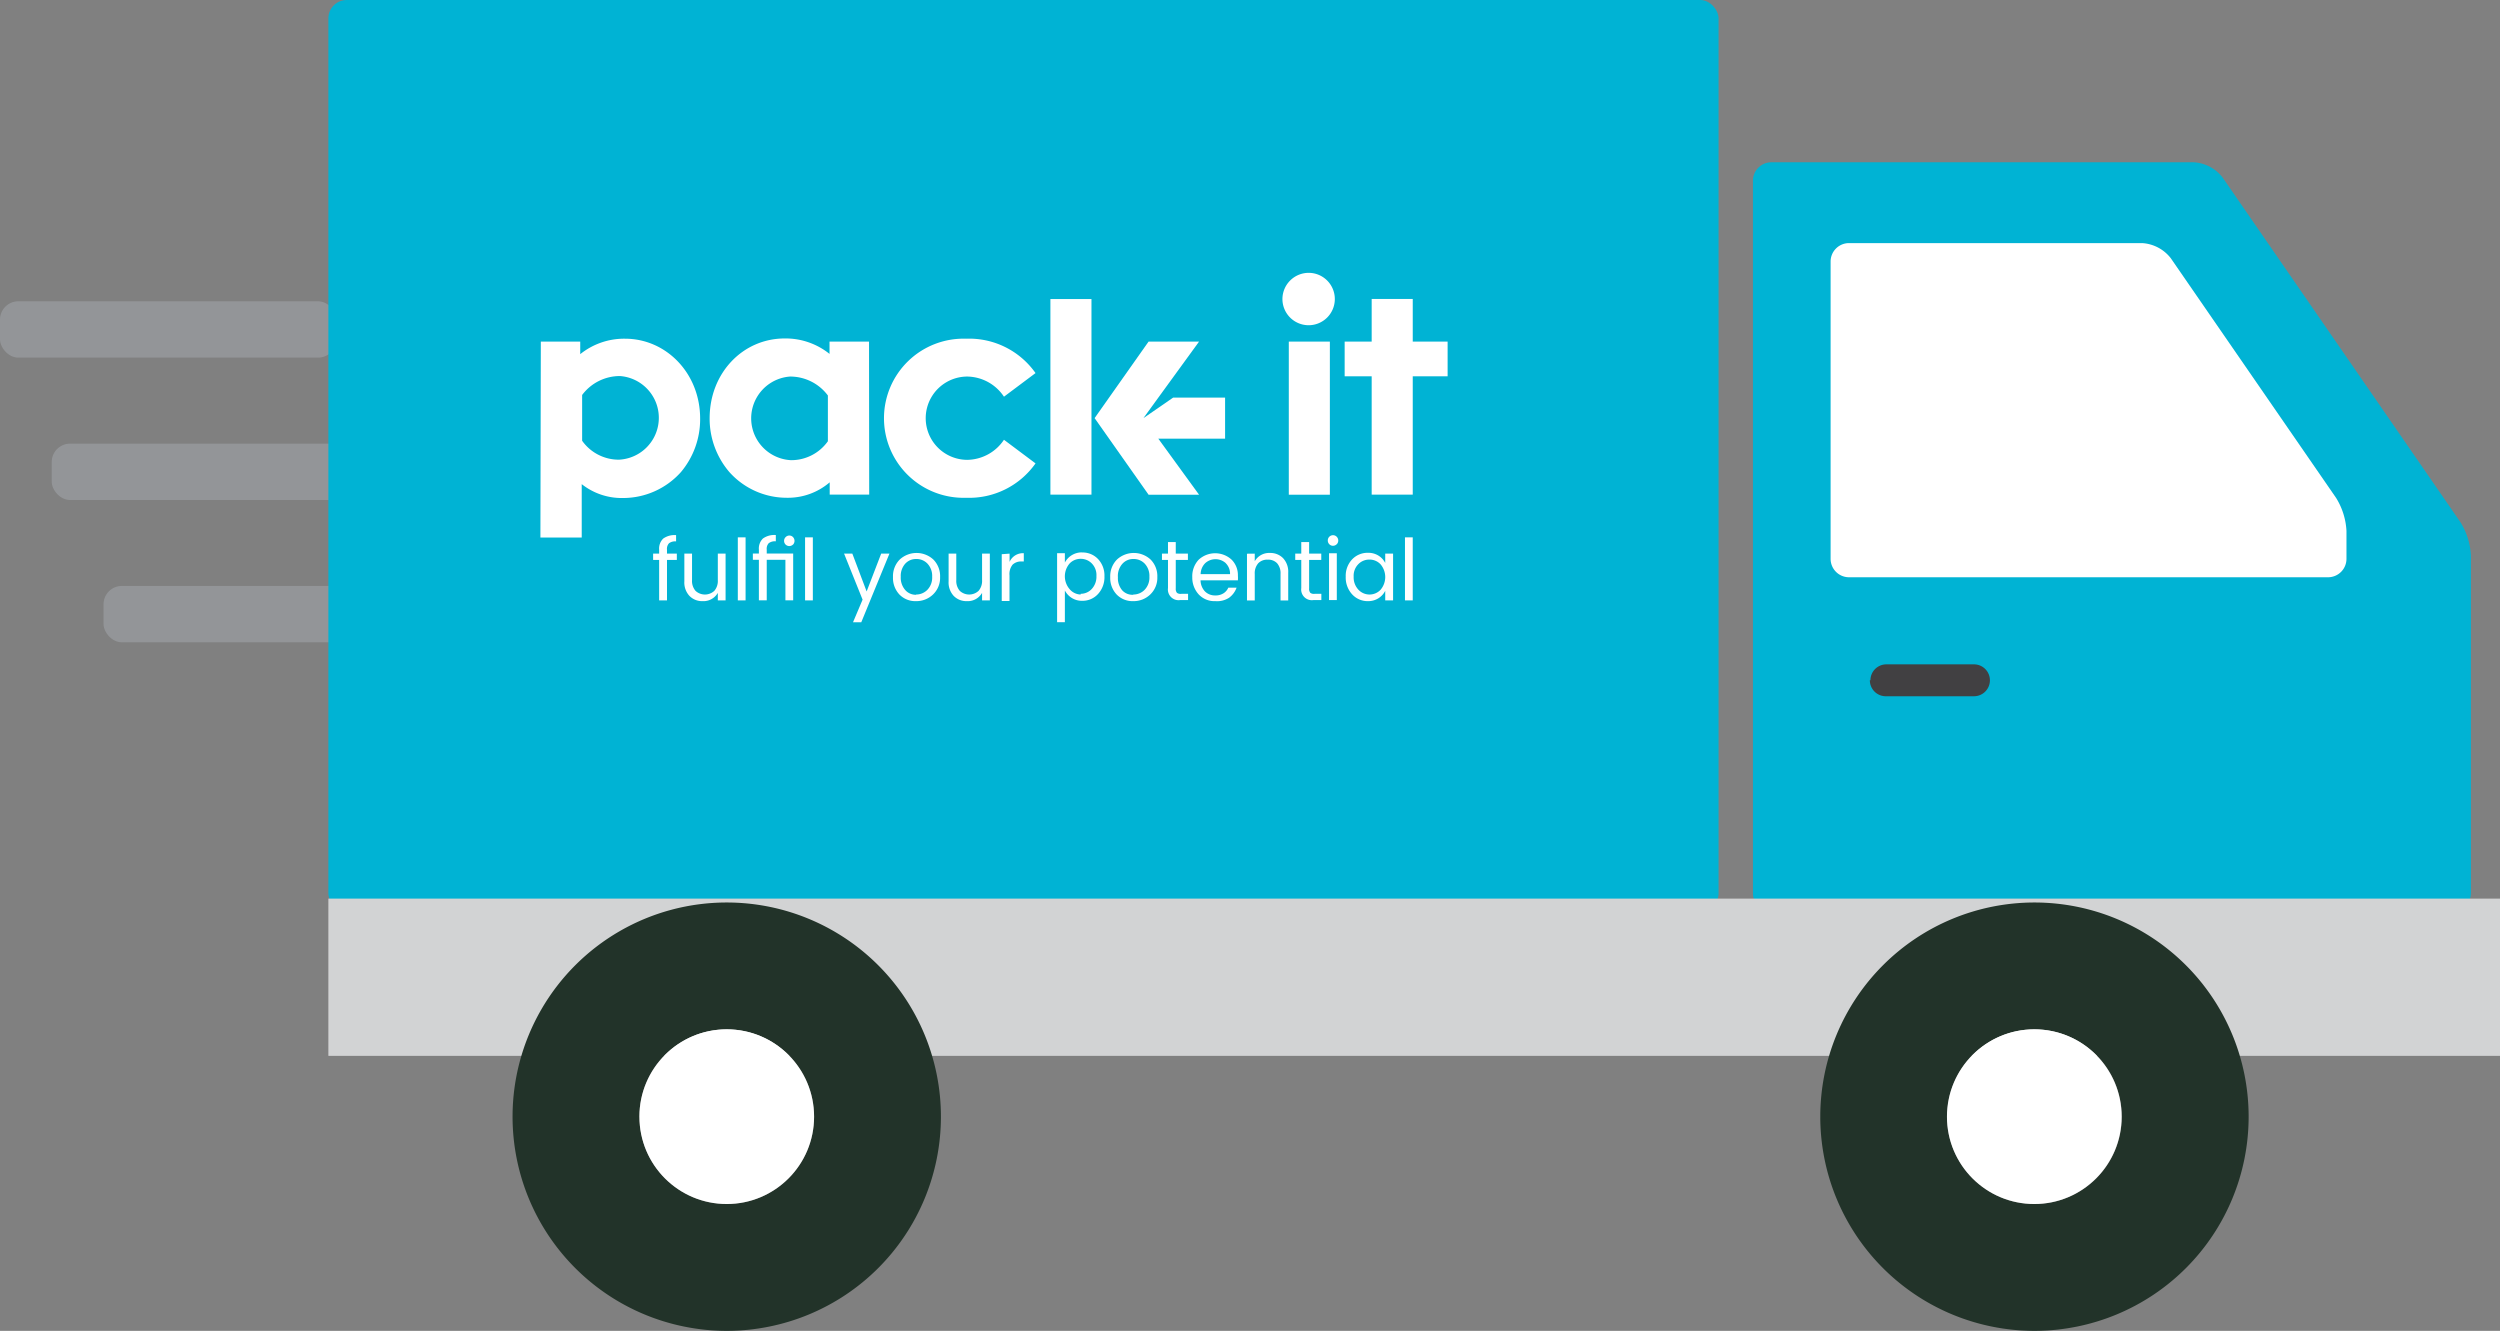 <svg id="Layer_1" data-name="Layer 1" xmlns="http://www.w3.org/2000/svg" viewBox="0 0 302.55 161.06"><rect x="0" y="0" width="302.55" height="161.06" fill="#808080" stroke="none"/><defs><style>.cls-1{fill:#939598;}.cls-2{fill:#00b3d4;}.cls-3{fill:#fff;}.cls-4{fill:#d2d3d4;}.cls-5{fill:#223329;}.cls-6{fill:#414042;}</style></defs><title>Pack-It_Journey_Delivery</title><rect class="cls-1" y="36.46" width="40.71" height="6.82" rx="2.22" ry="2.22"/><rect class="cls-1" x="6.26" y="53.69" width="40.71" height="6.82" rx="2.22" ry="2.22"/><rect class="cls-1" x="12.53" y="70.91" width="40.71" height="6.82" rx="2.22" ry="2.22"/><rect class="cls-2" x="39.74" width="168.24" height="110.31" rx="2.22" ry="2.22"/><path class="cls-2" d="M565.74,326.24a2.23,2.23,0,0,1-2.22,2.22H481.07a2.23,2.23,0,0,1-2.22-2.22V240a2.23,2.23,0,0,1,2.22-2.22H532.2a4.75,4.75,0,0,1,3.48,1.83l28.8,41.74a8.38,8.38,0,0,1,1.26,4Z" transform="translate(-266.71 -218.14)"/><path class="cls-3" d="M490.47,288a2.23,2.23,0,0,1-2.22-2.22v-36a2.23,2.23,0,0,1,2.22-2.22h35.47a4.75,4.75,0,0,1,3.48,1.83l20,29a8.38,8.38,0,0,1,1.26,4v3.39a2.23,2.23,0,0,1-2.22,2.22Z" transform="translate(-266.71 -218.14)"/><rect class="cls-4" x="39.74" y="108.75" width="262.81" height="19.03"/><path class="cls-5" d="M487,353.28a25.92,25.92,0,1,0,25.92-25.92A25.92,25.92,0,0,0,487,353.28Zm15.35,0a10.57,10.57,0,1,1,10.57,10.57A10.57,10.57,0,0,1,502.34,353.28Z" transform="translate(-266.71 -218.14)"/><circle class="cls-3" cx="246.19" cy="135.14" r="10.57"/><path class="cls-5" d="M328.74,353.28a25.92,25.92,0,1,0,25.92-25.92A25.92,25.92,0,0,0,328.74,353.28Zm15.35,0a10.57,10.57,0,1,1,10.57,10.57A10.57,10.57,0,0,1,344.1,353.28Z" transform="translate(-266.71 -218.14)"/><circle class="cls-3" cx="87.95" cy="135.14" r="10.57"/><path class="cls-6" d="M493,300.46A1.93,1.93,0,0,0,495,302.4h10.6a1.93,1.93,0,0,0,1.93-1.93h0a1.93,1.93,0,0,0-1.93-1.93H495a1.93,1.93,0,0,0-1.93,1.93Z" transform="translate(-266.71 -218.14)"/><path class="cls-3" d="M348.62,285.14v.76h-1.19v4.9h-.95v-4.9h-.73v-.76h.73v-.47a1.69,1.69,0,0,1,.49-1.35,2.37,2.37,0,0,1,1.56-.42v.76a1.24,1.24,0,0,0-.86.23,1,1,0,0,0-.24.78v.47Z" transform="translate(-266.71 -218.14)"/><path class="cls-3" d="M353.58,285.14h.94v5.66h-.94v-.91a2,2,0,0,1-1.85,1,2.14,2.14,0,0,1-1.57-.62,2.38,2.38,0,0,1-.63-1.77v-3.36h.93v3.21a1.83,1.83,0,0,0,.42,1.29,1.67,1.67,0,0,0,2.28,0,1.83,1.83,0,0,0,.42-1.29Z" transform="translate(-266.71 -218.14)"/><path class="cls-3" d="M356,290.8v-7.63h.94v7.63Z" transform="translate(-266.71 -218.14)"/><path class="cls-3" d="M359.5,284.66v.47h3.2v5.66h-.94v-4.9H359.5v4.9h-.95v-4.9h-.73v-.76h.73v-.47a1.69,1.69,0,0,1,.49-1.35,2.37,2.37,0,0,1,1.56-.42v.76a1.24,1.24,0,0,0-.86.23A1,1,0,0,0,359.5,284.66Zm3.18-.62a.64.64,0,0,1-.9,0,.63.63,0,0,1-.18-.45.62.62,0,0,1,.19-.45.61.61,0,0,1,.45-.19.6.6,0,0,1,.44.19.66.66,0,0,1,0,.91Z" transform="translate(-266.71 -218.14)"/><path class="cls-3" d="M364.14,290.8v-7.63h.94v7.63Z" transform="translate(-266.71 -218.14)"/><path class="cls-3" d="M371.1,290.71l-2.24-5.57h1l1.73,4.58,1.76-4.58h1l-3.41,8.31h-1Z" transform="translate(-266.71 -218.14)"/><path class="cls-3" d="M375.56,290.09a2.91,2.91,0,0,1-.78-2.11,2.86,2.86,0,0,1,.81-2.12,3,3,0,0,1,4.08,0,2.85,2.85,0,0,1,.81,2.11,2.79,2.79,0,0,1-.85,2.11,2.9,2.9,0,0,1-2.08.81A2.67,2.67,0,0,1,375.56,290.09Zm2,0a1.9,1.9,0,0,0,1.38-.57,2.12,2.12,0,0,0,.58-1.58,2.16,2.16,0,0,0-.56-1.58,1.83,1.83,0,0,0-1.36-.57,1.76,1.76,0,0,0-1.34.57,2.21,2.21,0,0,0-.54,1.58,2.27,2.27,0,0,0,.52,1.58A1.69,1.69,0,0,0,377.57,290.12Z" transform="translate(-266.71 -218.14)"/><path class="cls-3" d="M385.56,285.14h.94v5.66h-.94v-.91a2,2,0,0,1-1.85,1,2.14,2.14,0,0,1-1.57-.62,2.38,2.38,0,0,1-.63-1.77v-3.36h.93v3.21a1.83,1.83,0,0,0,.42,1.29,1.67,1.67,0,0,0,2.28,0,1.83,1.83,0,0,0,.42-1.29Z" transform="translate(-266.71 -218.14)"/><path class="cls-3" d="M388.89,285.14v1a1.76,1.76,0,0,1,1.72-1.05v1h-.25a1.49,1.49,0,0,0-1.1.38,1.81,1.81,0,0,0-.38,1.31v3.09h-.94v-5.66Z" transform="translate(-266.71 -218.14)"/><path class="cls-3" d="M397.67,285a2.57,2.57,0,0,1,1.93.8,2.9,2.9,0,0,1,.77,2.09,3,3,0,0,1-.77,2.13,2.53,2.53,0,0,1-1.93.83,2.3,2.3,0,0,1-1.26-.35,2.32,2.32,0,0,1-.83-.9v3.84h-.94v-8.35h.94v1.13a2.31,2.31,0,0,1,2.09-1.23Zm-.18,5a1.8,1.8,0,0,0,1.35-.59,2.17,2.17,0,0,0,.56-1.56,2,2,0,0,0-.56-1.52,1.85,1.85,0,0,0-1.35-.56,1.82,1.82,0,0,0-1.35.58,2.38,2.38,0,0,0,0,3.07A1.81,1.81,0,0,0,397.49,290.09Z" transform="translate(-266.71 -218.14)"/><path class="cls-3" d="M401.85,290.09a2.91,2.91,0,0,1-.78-2.11,2.86,2.86,0,0,1,.81-2.12,3,3,0,0,1,4.08,0,2.85,2.85,0,0,1,.81,2.11,2.79,2.79,0,0,1-.85,2.11,2.9,2.9,0,0,1-2.08.81A2.67,2.67,0,0,1,401.85,290.09Zm2,0a1.9,1.9,0,0,0,1.38-.57,2.12,2.12,0,0,0,.58-1.58,2.16,2.16,0,0,0-.56-1.58,1.83,1.83,0,0,0-1.36-.57,1.76,1.76,0,0,0-1.34.57A2.21,2.21,0,0,0,402,288a2.27,2.27,0,0,0,.52,1.58A1.69,1.69,0,0,0,403.86,290.12Z" transform="translate(-266.71 -218.14)"/><path class="cls-3" d="M409.72,290h.77v.76h-.95a1.29,1.29,0,0,1-1.48-1.45V285.9h-.73v-.76h.73v-1.4H409v1.4h1.47v.76H409v3.45a.75.75,0,0,0,.15.54A.76.76,0,0,0,409.72,290Z" transform="translate(-266.71 -218.14)"/><path class="cls-3" d="M413.79,290.89a2.61,2.61,0,0,1-2-.8A3,3,0,0,1,411,288a2.92,2.92,0,0,1,.77-2.12,2.94,2.94,0,0,1,4,0,2.64,2.64,0,0,1,.75,1.93,3.58,3.58,0,0,1,0,.56H412a2,2,0,0,0,.53,1.34,1.7,1.7,0,0,0,1.25.49,1.75,1.75,0,0,0,1-.26,1.53,1.53,0,0,0,.58-.68h1a2.6,2.6,0,0,1-.92,1.23A2.69,2.69,0,0,1,413.79,290.89Zm1.27-4.59a1.85,1.85,0,0,0-2.5,0,1.92,1.92,0,0,0-.55,1.32h3.56A1.77,1.77,0,0,0,415.06,286.31Z" transform="translate(-266.71 -218.14)"/><path class="cls-3" d="M418.56,285.14v.92a2,2,0,0,1,1.85-1,2.14,2.14,0,0,1,1.57.62,2.4,2.4,0,0,1,.63,1.78v3.35h-.93v-3.2a1.84,1.84,0,0,0-.41-1.3,1.48,1.48,0,0,0-1.14-.44,1.5,1.5,0,0,0-1.15.44,1.83,1.83,0,0,0-.42,1.3v3.2h-.94v-5.66Z" transform="translate(-266.71 -218.14)"/><path class="cls-3" d="M425.85,290h.77v.76h-.95a1.29,1.29,0,0,1-1.48-1.45V285.9h-.73v-.76h.73v-1.4h.95v1.4h1.47v.76h-1.47v3.45a.75.75,0,0,0,.15.54A.76.76,0,0,0,425.85,290Z" transform="translate(-266.71 -218.14)"/><path class="cls-3" d="M428.48,284a.62.62,0,0,1-.45.19.6.6,0,0,1-.45-.19.63.63,0,0,1-.18-.45.63.63,0,0,1,.63-.64.61.61,0,0,1,.45.19.65.65,0,0,1,0,.91Zm-.93,6.76v-5.66h.94v5.66Z" transform="translate(-266.71 -218.14)"/><path class="cls-3" d="M430.34,290.06a3,3,0,0,1-.77-2.13,2.9,2.9,0,0,1,.77-2.09,2.57,2.57,0,0,1,1.93-.8,2.32,2.32,0,0,1,1.26.34,2.23,2.23,0,0,1,.82.89v-1.13h.95v5.66h-.95v-1.16a2.25,2.25,0,0,1-.82.9,2.3,2.3,0,0,1-1.26.35A2.53,2.53,0,0,1,430.34,290.06Zm3.45-.55a2.38,2.38,0,0,0,0-3.07,1.82,1.82,0,0,0-1.35-.58,1.85,1.85,0,0,0-1.35.56,2,2,0,0,0-.56,1.52,2.17,2.17,0,0,0,.57,1.56,1.84,1.84,0,0,0,2.7,0Z" transform="translate(-266.71 -218.14)"/><path class="cls-3" d="M436.74,290.8v-7.63h.94v7.63Z" transform="translate(-266.71 -218.14)"/><path class="cls-3" d="M332.16,259.48h4.77V261a8.49,8.49,0,0,1,5.42-1.87c5,0,9.09,4.2,9.09,9.66a9.92,9.92,0,0,1-2.33,6.49,9.4,9.4,0,0,1-7,3.13,7.81,7.81,0,0,1-5-1.68v6.46h-5Zm5,12a5.43,5.43,0,0,0,4.47,2.29,5.07,5.07,0,0,0,.11-10.12,5.7,5.7,0,0,0-4.58,2.29Z" transform="translate(-266.71 -218.14)"/><path class="cls-3" d="M371.9,278h-4.78v-1.49a7.75,7.75,0,0,1-5.16,1.87,9.31,9.31,0,0,1-7-3.13,9.94,9.94,0,0,1-2.37-6.49c0-5.46,4-9.66,9.09-9.66a8.49,8.49,0,0,1,5.42,1.87v-1.49h4.78Zm-5-12a5.7,5.7,0,0,0-4.58-2.29,5.07,5.07,0,0,0,.11,10.12,5.43,5.43,0,0,0,4.47-2.29Z" transform="translate(-266.71 -218.14)"/><path class="cls-3" d="M425.16,251.16a3.17,3.17,0,1,1-3.25,3.17A3.18,3.18,0,0,1,425.16,251.16Z" transform="translate(-266.71 -218.14)"/><rect class="cls-3" x="155.97" y="41.34" width="4.97" height="18.53"/><rect class="cls-3" x="127.12" y="36.19" width="4.97" height="23.67"/><polygon class="cls-3" points="148.26 48.12 141.97 48.12 138.38 50.6 140.18 48.12 140.18 48.12 145.11 41.34 139 41.34 132.47 50.6 139 59.87 145.11 59.87 140.18 53.09 148.26 53.09 148.26 48.12"/><polygon class="cls-3" points="170.97 45.54 175.19 45.54 175.19 41.34 170.97 41.34 170.97 36.18 166 36.18 166 41.34 162.73 41.34 162.73 45.54 166 45.54 166 59.86 170.97 59.86 170.97 45.54"/><path class="cls-3" d="M383.78,273.79a5,5,0,1,1,0-10.08,5.43,5.43,0,0,1,4.43,2.44l3.82-2.86a9.82,9.82,0,0,0-8.4-4.16,9.63,9.63,0,1,0,0,19.25,9.82,9.82,0,0,0,8.4-4.16l-3.82-2.86A5.43,5.43,0,0,1,383.78,273.79Z" transform="translate(-266.71 -218.14)"/></svg>